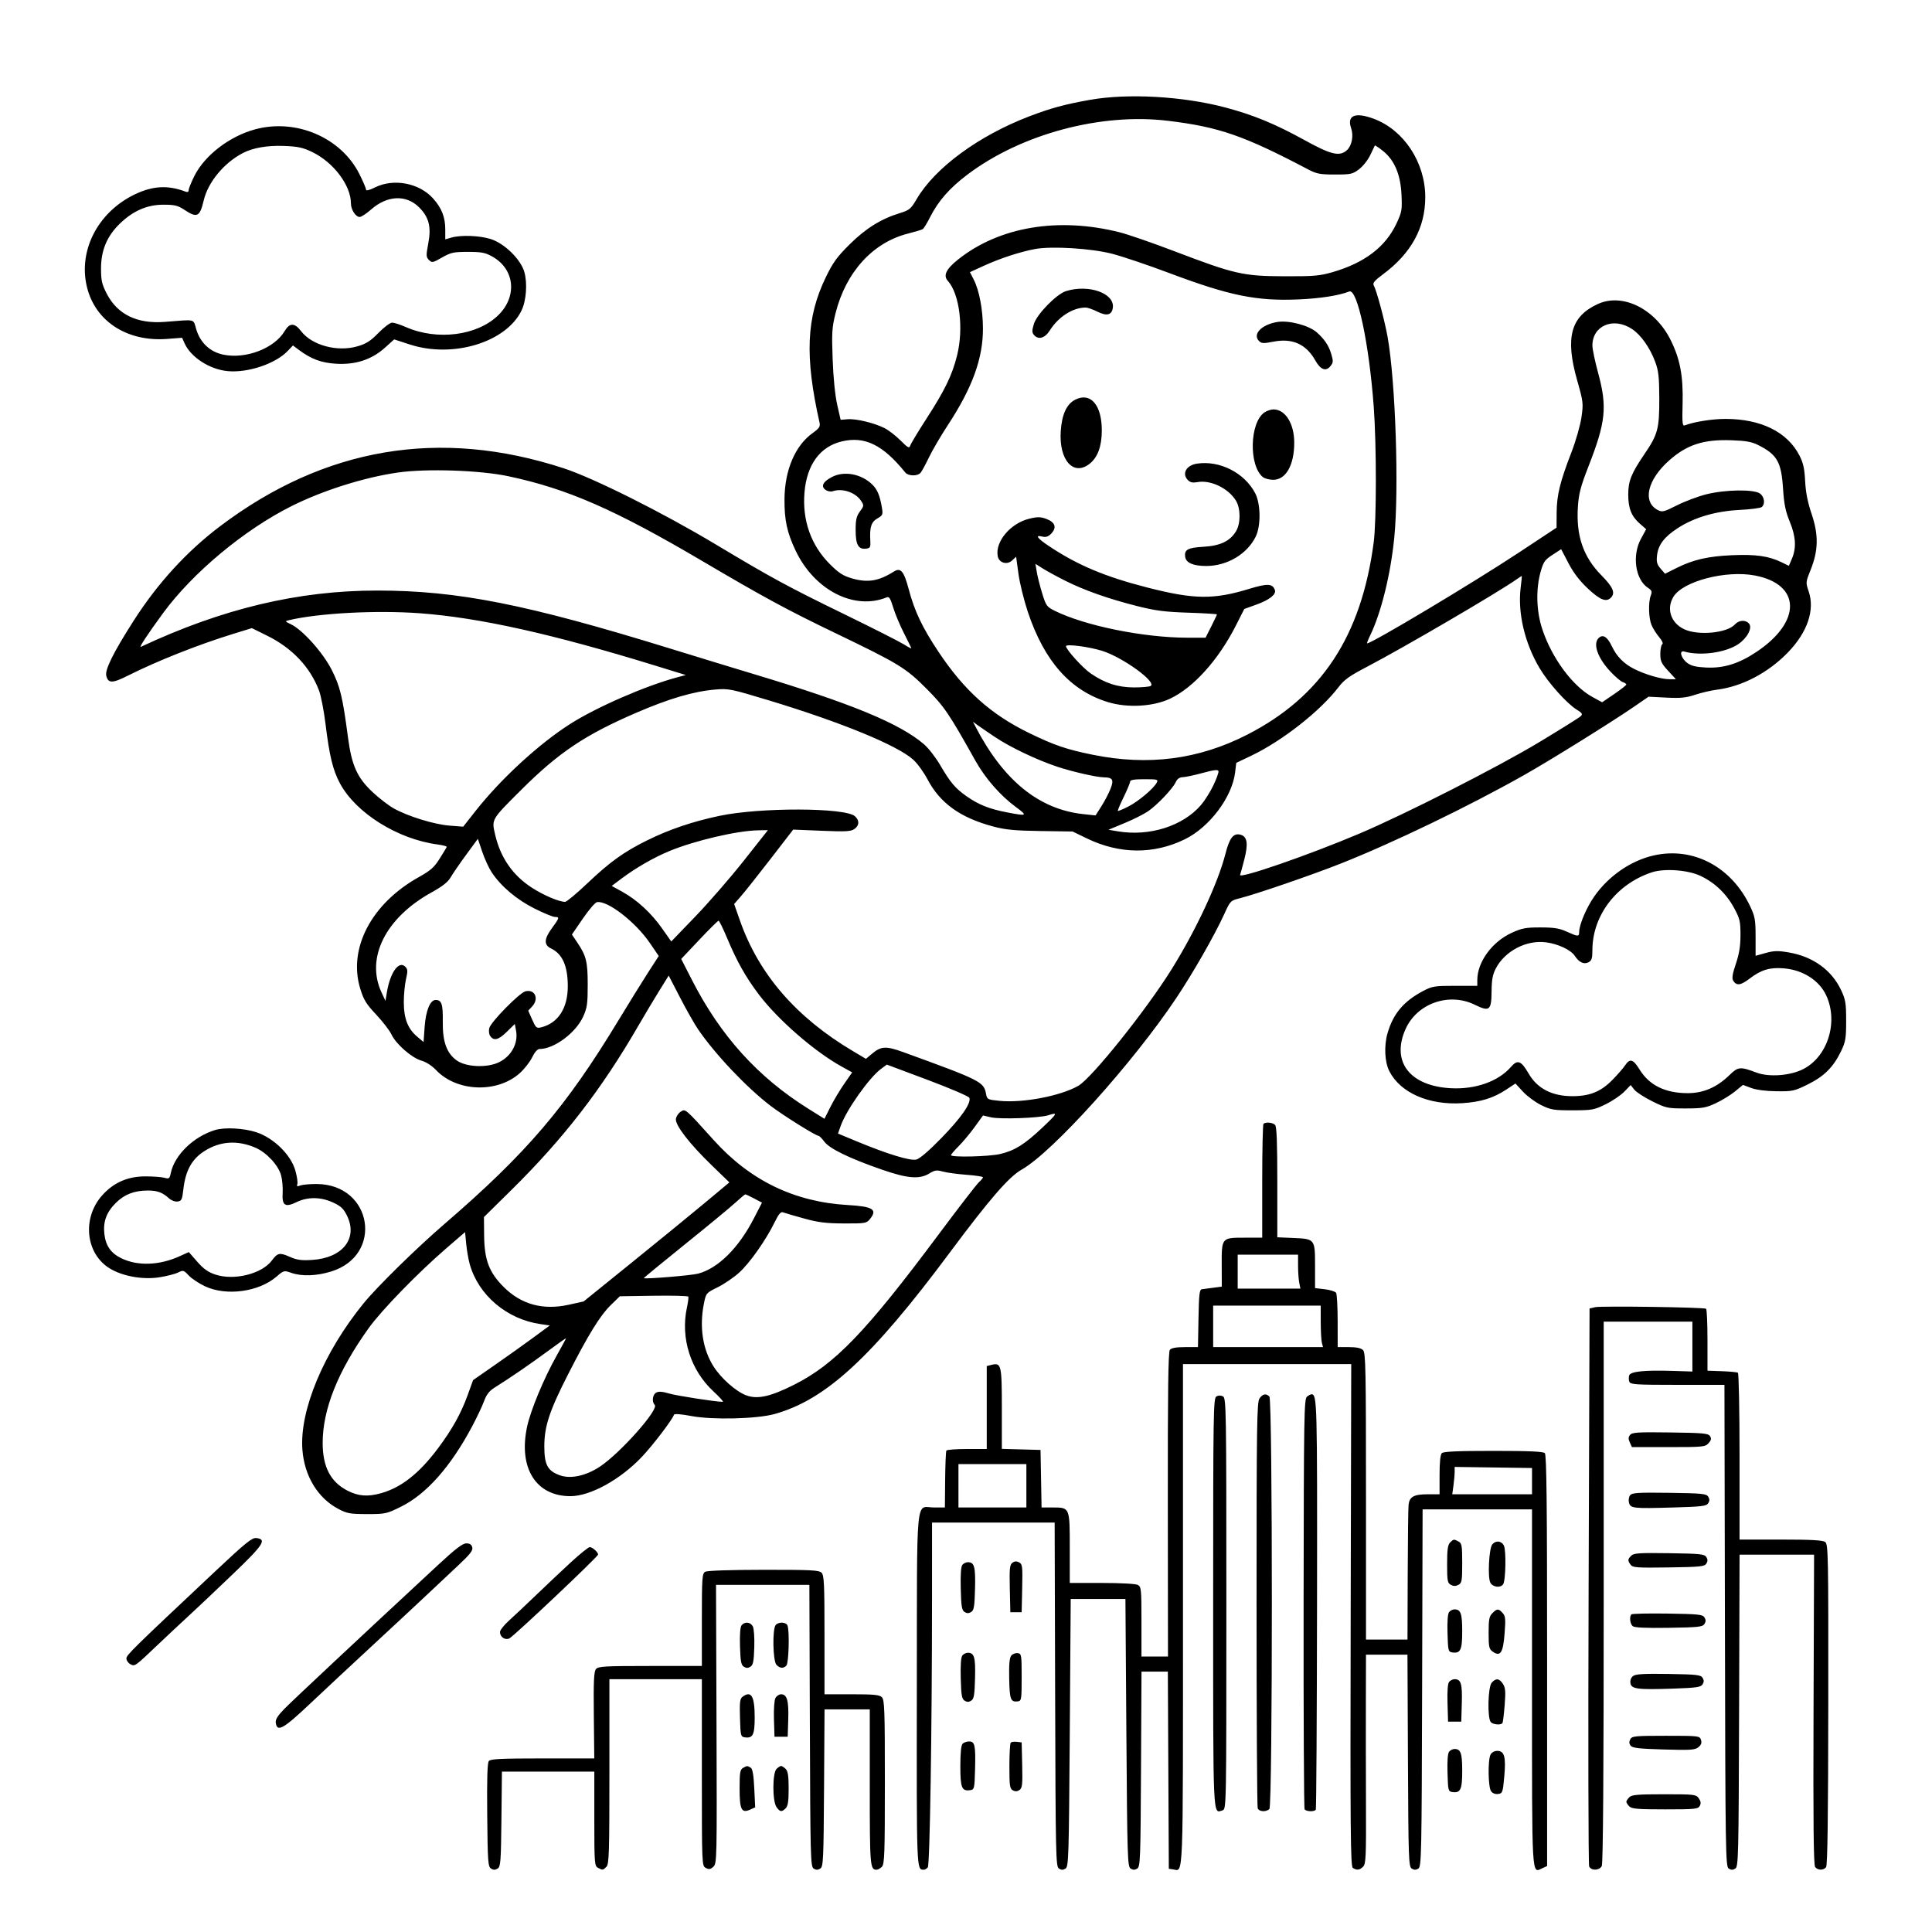 <svg version="1.1" width="1024" height="1024" xmlns="http://www.w3.org/2000/svg"><path d="M577.500 52.957 C 564.268 55.330,556.998 57.305,545.794 61.570 C 518.853 71.826,495.624 88.855,485.861 105.504 C 482.789 110.744,482.025 111.383,476.972 112.941 C 466.943 116.034,458.895 121.035,450.385 129.463 C 443.644 136.139,441.492 139.108,437.671 147.000 C 427.354 168.307,426.474 188.871,434.376 224.000 C 434.844 226.084,434.236 227.004,430.719 229.528 C 421.412 236.207,415.894 249.188,415.798 264.627 C 415.729 275.697,417.133 282.205,421.650 291.757 C 431.609 312.817,452.802 323.685,470.052 316.578 C 471.259 316.080,472.002 317.270,473.402 321.942 C 474.391 325.245,476.955 331.378,479.100 335.572 C 481.245 339.767,483.000 343.384,483.000 343.612 C 483.000 343.839,481.151 342.858,478.891 341.431 C 476.631 340.005,462.558 332.881,447.617 325.602 C 417.550 310.952,408.795 306.201,379.500 288.635 C 351.209 271.672,314.693 253.388,298.669 248.163 C 233.085 226.777,172.102 237.065,116.730 278.856 C 98.971 292.259,83.524 309.151,70.750 329.138 C 60.065 345.856,55.530 354.993,56.332 358.188 C 57.358 362.276,59.543 362.252,67.870 358.065 C 83.359 350.278,105.022 341.688,123.586 335.973 L 133.500 332.921 141.690 336.979 C 154.882 343.516,164.357 353.539,169.070 365.943 C 170.116 368.696,171.675 376.697,172.535 383.724 C 174.611 400.701,176.409 408.110,180.155 415.139 C 188.528 430.849,210.729 444.773,231.876 447.578 C 234.737 447.957,236.947 448.557,236.789 448.910 C 236.630 449.263,234.936 452.051,233.024 455.105 C 230.146 459.703,228.232 461.394,221.894 464.935 C 196.907 478.892,184.436 502.615,190.899 523.894 C 192.732 529.928,194.048 532.078,199.389 537.767 C 202.865 541.470,206.504 546.195,207.476 548.267 C 209.878 553.384,218.251 560.711,223.345 562.152 C 225.847 562.860,228.947 564.855,231.138 567.168 C 242.039 578.674,263.307 579.524,275.337 568.935 C 277.809 566.758,280.810 562.958,282.005 560.489 C 283.339 557.734,284.848 556.000,285.911 556.000 C 293.677 556.000,305.195 547.451,309.114 538.779 C 311.184 534.199,311.500 531.978,311.500 522.000 C 311.500 509.684,310.735 506.608,305.883 499.412 L 303.126 495.323 308.886 486.912 C 312.054 482.285,315.430 478.349,316.387 478.164 C 321.885 477.105,336.780 488.598,344.442 499.812 L 349.148 506.700 343.458 515.521 C 340.329 520.372,333.248 531.802,327.723 540.921 C 299.820 586.974,279.045 611.274,235.476 648.820 C 220.633 661.611,199.806 682.056,192.641 690.869 C 171.515 716.855,158.683 747.605,160.280 768.417 C 161.352 782.385,168.456 794.048,179.392 799.795 C 183.944 802.186,185.594 802.480,194.546 802.489 C 204.213 802.500,204.890 802.353,212.472 798.609 C 225.986 791.934,238.832 777.444,250.245 756.000 C 252.734 751.325,255.574 745.319,256.557 742.654 C 257.905 739.000,259.349 737.184,262.423 735.276 C 269.897 730.637,281.400 722.742,290.750 715.836 C 295.837 712.079,300.000 709.156,300.000 709.342 C 300.000 709.528,297.748 713.689,294.996 718.590 C 288.185 730.718,281.204 747.532,279.350 756.271 C 274.718 778.111,284.037 793.000,302.337 793.000 C 312.881 793.000,328.871 784.181,340.306 772.058 C 346.187 765.825,356.333 752.500,357.216 749.853 C 357.428 749.216,360.819 749.468,366.525 750.543 C 377.630 752.637,401.151 752.069,410.464 749.482 C 437.650 741.931,461.995 719.519,503.320 664.000 C 524.547 635.482,534.730 623.734,541.567 619.875 C 557.870 610.675,600.491 563.369,623.444 529.000 C 632.467 515.490,643.743 495.751,648.910 484.421 C 652.101 477.423,652.197 477.328,657.319 476.040 C 665.798 473.909,695.478 463.705,710.500 457.757 C 738.484 446.676,778.548 427.337,807.975 410.704 C 821.829 402.874,854.254 382.703,866.136 374.523 L 873.772 369.267 883.136 369.743 C 890.719 370.129,893.641 369.841,898.500 368.230 C 901.800 367.135,906.962 365.932,909.971 365.556 C 923.369 363.882,937.341 356.521,947.805 345.624 C 958.055 334.950,961.982 323.266,958.629 313.424 C 957.035 308.747,957.056 308.519,959.651 302.075 C 963.787 291.809,963.944 283.521,960.210 272.462 C 958.098 266.207,957.057 260.933,956.763 255.000 C 956.435 248.386,955.766 245.377,953.748 241.437 C 947.357 228.956,933.349 222.030,914.500 222.030 C 907.554 222.030,897.837 223.574,893.000 225.446 C 891.707 225.946,891.543 224.345,891.812 213.839 C 892.185 199.241,890.468 190.202,885.396 180.065 C 877.190 163.662,860.035 155.180,847.000 161.081 C 832.544 167.625,829.470 178.821,835.904 201.500 C 839.179 213.045,839.266 213.792,838.200 221.192 C 837.591 225.423,835.208 233.748,832.906 239.692 C 826.880 255.253,825.123 262.392,825.058 271.587 L 825.000 279.675 805.250 292.727 C 780.886 308.829,727.134 341.000,724.596 341.000 C 724.368 341.000,725.106 339.087,726.237 336.750 C 732.055 324.720,737.065 304.389,738.991 285.000 C 741.547 259.262,739.668 202.369,735.481 178.738 C 733.916 169.907,729.627 153.942,728.073 151.165 C 727.444 150.042,728.646 148.621,732.867 145.497 C 747.948 134.336,755.417 120.757,755.419 104.500 C 755.420 86.150,744.163 68.972,728.212 62.985 C 718.323 59.272,713.758 61.139,716.124 67.926 C 717.526 71.949,716.522 77.218,713.901 79.590 C 710.013 83.108,705.529 82.047,691.478 74.286 C 675.941 65.705,664.299 60.904,649.500 56.978 C 626.924 50.987,597.611 49.350,577.500 52.957 M619.026 64.024 C 646.154 67.304,659.207 71.834,693.498 89.871 C 697.830 92.150,699.706 92.500,707.576 92.500 C 716.015 92.500,716.919 92.299,720.388 89.653 C 722.440 88.088,725.096 84.713,726.290 82.153 C 727.484 79.594,728.561 77.333,728.684 77.129 C 728.807 76.926,730.705 78.182,732.901 79.922 C 739.049 84.791,742.308 92.412,742.820 103.115 C 743.210 111.277,743.024 112.351,740.161 118.469 C 734.354 130.878,723.253 139.327,706.299 144.239 C 699.431 146.229,696.351 146.490,680.500 146.429 C 658.834 146.345,654.310 145.309,622.302 133.097 C 610.861 128.732,597.900 124.250,593.500 123.137 C 560.912 114.895,529.593 120.170,507.748 137.580 C 501.473 142.582,499.815 146.033,502.343 148.827 C 508.619 155.762,510.877 174.139,507.227 188.574 C 504.588 199.008,500.807 206.797,491.056 221.880 C 486.654 228.690,482.784 235.106,482.456 236.139 C 481.937 237.774,481.270 237.428,477.310 233.468 C 474.808 230.966,471.014 228.027,468.879 226.938 C 463.490 224.189,453.810 221.846,449.313 222.202 L 445.550 222.500 443.732 214.500 C 442.620 209.609,441.684 200.279,441.324 190.493 C 440.800 176.257,440.970 173.547,442.865 165.993 C 448.322 144.240,462.587 128.544,481.195 123.819 C 484.979 122.857,488.519 121.797,489.060 121.463 C 489.602 121.128,491.338 118.300,492.918 115.177 C 497.318 106.482,503.309 99.654,512.829 92.484 C 541.340 71.010,583.452 59.724,619.026 64.024 M135.275 68.539 C 121.665 72.205,108.500 82.309,103.004 93.308 C 101.352 96.614,100.000 99.971,100.000 100.767 C 100.000 101.693,99.414 101.989,98.371 101.589 C 89.118 98.038,81.016 98.458,71.541 102.981 C 51.222 112.678,40.704 134.169,46.584 153.972 C 51.666 171.082,68.181 181.192,88.511 179.638 L 96.523 179.025 97.779 181.864 C 101.095 189.354,111.143 195.840,120.786 196.714 C 131.448 197.681,145.992 192.793,152.421 186.083 L 155.273 183.106 158.386 185.439 C 164.891 190.312,170.282 192.318,178.130 192.787 C 188.432 193.403,196.992 190.611,203.932 184.371 L 208.919 179.887 217.210 182.587 C 240.095 190.039,268.357 181.411,276.458 164.500 C 278.933 159.333,279.596 150.211,277.933 144.222 C 276.075 137.533,267.443 129.040,260.135 126.710 C 254.265 124.839,244.341 124.468,239.243 125.930 L 236.000 126.860 236.000 121.552 C 236.000 115.066,234.061 110.180,229.469 105.097 C 222.150 96.996,208.658 94.440,198.847 99.296 C 195.701 100.853,194.000 101.269,194.000 100.481 C 194.000 99.814,192.428 96.126,190.506 92.286 C 180.822 72.928,157.002 62.687,135.275 68.539 M165.502 80.594 C 176.803 86.056,186.000 98.269,186.000 107.815 C 186.000 111.108,188.520 115.000,190.653 115.000 C 191.500 115.000,194.240 113.199,196.741 110.997 C 205.241 103.515,215.302 103.067,222.103 109.868 C 227.376 115.140,228.662 120.190,226.991 129.050 C 225.788 135.424,225.822 136.251,227.356 137.784 C 228.947 139.376,229.364 139.298,234.275 136.489 C 238.950 133.815,240.395 133.500,248.000 133.500 C 255.210 133.500,257.177 133.879,260.961 136.000 C 272.872 142.675,274.300 157.167,264.028 167.131 C 252.896 177.929,231.704 180.627,215.126 173.357 C 212.170 172.061,208.887 171.000,207.832 171.000 C 206.776 171.000,203.529 173.442,200.615 176.426 C 196.396 180.748,194.131 182.197,189.484 183.548 C 178.751 186.668,165.324 183.047,159.549 175.475 C 156.162 171.035,153.512 171.019,150.914 175.421 C 145.489 184.616,130.336 190.457,118.359 187.971 C 111.300 186.505,106.149 181.673,103.998 174.498 C 102.305 168.848,104.175 169.288,87.409 170.601 C 72.642 171.757,62.211 166.675,56.524 155.553 C 53.961 150.543,53.530 148.591,53.549 142.096 C 53.576 132.621,56.738 125.124,63.464 118.587 C 70.497 111.752,77.947 108.500,86.573 108.500 C 92.616 108.500,94.252 108.901,97.802 111.250 C 104.470 115.663,105.930 114.946,107.969 106.251 C 110.236 96.576,118.679 86.345,128.697 81.130 C 134.049 78.344,141.725 77.014,150.502 77.350 C 157.947 77.636,160.541 78.197,165.502 80.594 M589.494 134.515 C 594.990 135.942,608.438 140.477,619.377 144.593 C 651.751 156.773,666.007 159.679,688.500 158.685 C 699.829 158.184,709.551 156.657,715.152 154.498 C 719.419 152.853,725.655 182.223,728.104 215.500 C 729.618 236.081,729.606 275.916,728.082 287.500 C 721.549 337.147,700.414 369.258,661.000 389.418 C 635.288 402.569,608.535 406.025,579.028 400.007 C 565.174 397.182,558.689 394.964,545.500 388.542 C 525.194 378.654,511.122 366.050,497.422 345.478 C 488.785 332.510,484.751 324.020,481.619 312.224 C 479.088 302.690,477.364 300.655,473.753 302.941 C 465.709 308.034,459.875 308.978,451.494 306.541 C 446.840 305.188,444.536 303.696,439.819 298.979 C 429.841 289.001,425.173 275.810,426.394 261.037 C 427.610 246.316,434.590 236.737,446.114 233.973 C 458.324 231.044,467.929 235.731,479.789 250.405 C 481.401 252.398,486.353 252.484,487.962 250.546 C 488.625 249.746,490.638 246.034,492.434 242.296 C 494.229 238.558,498.677 230.961,502.317 225.413 C 515.374 205.515,521.015 190.003,520.983 174.090 C 520.963 164.183,519.038 153.955,516.115 148.226 L 514.082 144.241 521.791 140.721 C 530.155 136.903,540.995 133.375,548.660 131.977 C 557.569 130.353,578.461 131.651,589.494 134.515 M565.000 154.298 C 559.948 155.876,549.505 166.582,547.948 171.779 C 546.947 175.120,546.952 176.237,547.974 177.468 C 550.287 180.256,553.775 179.317,556.369 175.208 C 560.981 167.902,568.582 163.026,575.390 163.006 C 576.430 163.003,579.270 163.993,581.700 165.207 C 586.597 167.653,589.246 166.997,589.813 163.199 C 590.963 155.488,577.104 150.516,565.000 154.298 M677.000 170.663 C 668.649 172.039,663.722 177.151,667.300 180.729 C 668.644 182.073,669.693 182.124,674.904 181.099 C 684.989 179.115,692.272 182.374,697.151 191.056 C 699.914 195.972,702.736 197.045,705.129 194.089 C 706.711 192.136,706.747 191.478,705.503 187.343 C 704.240 183.148,701.930 179.724,698.000 176.220 C 693.785 172.463,683.155 169.650,677.000 170.663 M865.001 174.382 C 869.730 177.512,874.515 184.294,877.312 191.832 C 879.055 196.529,879.423 199.813,879.458 211.000 C 879.509 227.232,878.713 230.232,871.581 240.704 C 864.588 250.974,863.000 254.943,863.000 262.154 C 863.000 269.421,864.670 273.625,869.104 277.518 L 872.505 280.505 869.776 285.502 C 864.920 294.394,866.722 307.151,873.458 311.564 C 875.506 312.906,875.741 313.551,874.945 315.644 C 873.573 319.253,873.787 327.556,875.348 331.282 C 876.090 333.052,877.902 335.929,879.374 337.675 C 880.977 339.575,881.640 341.105,881.026 341.484 C 880.462 341.833,880.000 344.127,880.000 346.581 C 880.000 350.422,880.576 351.670,884.127 355.522 L 888.255 360.000 884.809 360.000 C 880.475 360.000,871.868 357.475,866.000 354.482 C 860.618 351.737,856.853 347.894,854.347 342.590 C 852.031 337.688,849.761 336.124,847.584 337.930 C 844.039 340.872,846.553 348.470,853.545 355.945 C 856.111 358.688,859.063 361.203,860.105 361.533 C 861.147 361.864,861.989 362.442,861.976 362.817 C 861.963 363.193,859.075 365.461,855.558 367.857 L 849.164 372.214 844.083 369.449 C 833.560 363.721,822.593 348.935,817.472 333.567 C 814.294 324.032,813.945 312.392,816.557 303.081 C 818.043 297.787,818.783 296.727,822.845 294.085 L 827.449 291.090 831.334 298.533 C 833.999 303.639,837.237 307.863,841.646 311.988 C 848.067 317.995,851.318 319.282,853.800 316.800 C 856.276 314.324,854.987 311.222,848.934 305.094 C 839.094 295.131,835.262 283.932,836.336 268.273 C 836.793 261.605,837.845 257.628,841.892 247.273 C 851.140 223.615,851.950 215.722,847.000 197.500 C 845.356 191.450,844.009 185.015,844.006 183.200 C 843.987 172.549,855.148 167.861,865.001 174.382 M569.862 211.855 C 565.323 214.170,562.780 219.743,562.210 228.624 C 561.232 243.872,568.942 252.553,577.491 245.829 C 581.796 242.442,583.953 236.586,583.978 228.218 C 584.019 214.650,578.019 207.694,569.862 211.855 M670.114 218.633 C 662.356 224.067,661.827 246.654,669.312 252.848 C 670.208 253.590,672.586 254.243,674.596 254.300 C 681.467 254.495,686.005 246.596,685.972 234.500 C 685.945 224.506,681.239 217.000,675.000 217.000 C 673.595 217.000,671.396 217.735,670.114 218.633 M932.000 235.950 C 941.935 240.975,944.138 244.866,945.051 259.000 C 945.582 267.218,946.356 271.022,948.609 276.500 C 951.852 284.381,952.194 290.419,949.727 296.195 L 948.148 299.890 944.122 297.945 C 937.430 294.712,930.473 293.730,918.089 294.272 C 905.206 294.836,897.446 296.626,888.500 301.100 L 882.500 304.101 880.141 301.367 C 878.229 299.152,877.871 297.833,878.257 294.408 C 878.896 288.742,882.093 284.543,889.327 279.867 C 898.066 274.219,909.278 270.928,922.000 270.277 C 927.775 269.982,933.063 269.294,933.750 268.748 C 935.734 267.172,935.204 263.256,932.777 261.557 C 929.492 259.256,914.388 259.482,904.410 261.982 C 900.059 263.072,893.062 265.698,888.861 267.818 C 881.865 271.347,881.004 271.558,878.636 270.317 C 870.375 265.989,873.140 254.218,884.841 243.902 C 894.173 235.675,902.893 232.855,917.500 233.341 C 925.469 233.606,928.414 234.136,932.000 235.950 M634.500 245.723 C 628.718 246.579,626.231 251.088,629.654 254.511 C 630.846 255.703,632.239 255.990,634.639 255.540 C 641.606 254.233,651.065 258.780,655.081 265.366 C 657.617 269.524,657.626 277.462,655.099 281.605 C 651.906 286.841,646.765 289.286,637.867 289.802 C 629.512 290.285,627.623 291.331,628.173 295.170 C 628.622 298.305,632.435 299.968,639.212 299.985 C 650.327 300.014,660.923 293.764,665.538 284.457 C 668.366 278.753,668.223 266.996,665.256 261.366 C 659.579 250.592,646.511 243.946,634.500 245.723 M269.500 252.423 C 300.790 259.078,325.900 270.064,372.303 297.401 C 404.941 316.628,417.217 323.275,442.858 335.607 C 476.243 351.664,480.123 354.029,491.000 364.956 C 500.524 374.524,502.792 377.864,517.057 403.322 C 522.230 412.555,530.217 421.689,538.360 427.685 C 544.819 432.441,544.511 432.639,533.838 430.594 C 524.383 428.783,518.733 426.543,512.380 422.089 C 506.281 417.813,503.781 414.858,498.203 405.331 C 495.895 401.388,492.093 396.513,489.753 394.497 C 476.880 383.406,450.947 372.728,399.000 357.128 C 389.925 354.402,370.063 348.334,354.862 343.642 C 278.967 320.217,242.550 313.013,199.994 313.003 C 158.108 312.994,117.955 322.551,74.661 342.833 C 73.471 343.390,78.289 336.072,86.369 325.046 C 102.098 303.586,129.412 280.819,154.500 268.257 C 171.140 259.925,193.024 253.012,210.861 250.454 C 226.139 248.263,254.404 249.212,269.500 252.423 M441.075 252.752 C 436.269 255.205,434.940 257.701,437.448 259.563 C 438.599 260.418,440.234 260.733,441.448 260.333 C 446.566 258.648,453.470 261.015,456.378 265.454 C 457.976 267.894,457.949 268.150,455.776 271.092 C 453.935 273.585,453.501 275.468,453.503 280.937 C 453.506 288.669,454.930 291.264,458.914 290.801 C 461.259 290.528,461.479 290.127,461.276 286.500 C 460.879 279.425,461.779 276.632,465.054 274.769 C 467.835 273.187,468.043 272.712,467.465 269.269 C 466.339 262.570,465.010 259.383,462.227 256.718 C 456.426 251.161,447.477 249.483,441.075 252.752 M545.500 274.935 C 535.540 277.360,527.346 287.129,528.817 294.824 C 529.489 298.339,533.744 299.589,536.434 297.062 L 538.566 295.059 539.795 304.084 C 540.471 309.047,542.716 318.168,544.784 324.353 C 553.542 350.545,567.364 366.084,587.305 372.156 C 597.611 375.294,611.137 374.546,620.102 370.340 C 632.486 364.531,645.746 349.838,654.943 331.735 L 659.500 322.763 665.901 320.453 C 672.930 317.916,676.596 314.995,675.695 312.649 C 674.395 309.261,671.738 309.161,662.000 312.134 C 643.243 317.860,632.924 317.731,608.357 311.465 C 585.894 305.736,571.347 299.640,556.263 289.636 C 549.710 285.291,548.316 283.360,552.485 284.407 C 554.240 284.847,555.561 284.439,556.985 283.015 C 560.247 279.753,559.404 276.864,554.665 275.063 C 551.561 273.883,549.917 273.860,545.500 274.935 M564.565 307.781 C 574.686 312.868,587.314 317.328,602.500 321.180 C 612.385 323.687,617.187 324.314,629.750 324.734 C 638.138 325.014,645.000 325.426,645.000 325.650 C 645.000 325.874,643.644 328.744,641.986 332.029 L 638.971 338.000 629.236 337.992 C 606.103 337.972,574.994 331.651,559.018 323.724 C 554.824 321.643,554.398 321.050,552.384 314.500 C 551.200 310.650,549.909 305.553,549.515 303.174 L 548.798 298.848 552.715 301.320 C 554.869 302.680,560.202 305.587,564.565 307.781 M930.079 305.015 C 954.632 309.671,955.030 329.525,930.892 345.572 C 921.529 351.796,913.610 354.249,904.301 353.808 C 898.948 353.554,896.383 352.932,894.301 351.383 C 890.959 348.897,889.775 344.512,892.668 345.334 C 901.224 347.764,914.402 345.985,921.208 341.481 C 926.019 338.297,928.935 332.831,927.040 330.548 C 925.266 328.411,921.663 328.610,919.534 330.962 C 915.366 335.568,900.037 337.010,892.627 333.493 C 885.547 330.134,883.086 322.651,886.968 316.285 C 891.983 308.060,914.751 302.108,930.079 305.015 M805.980 311.500 C 804.346 324.786,808.118 340.850,815.982 354.086 C 820.643 361.932,830.410 372.854,835.673 376.107 C 838.578 377.902,838.940 378.487,837.832 379.591 C 837.099 380.320,827.050 386.602,815.500 393.551 C 793.604 406.724,744.650 431.603,720.500 441.832 C 693.465 453.283,656.373 466.103,657.282 463.682 C 657.526 463.032,658.536 459.338,659.527 455.472 C 661.684 447.056,661.073 443.307,657.394 442.384 C 653.726 441.463,651.649 444.132,649.520 452.500 C 645.582 467.979,633.936 492.947,620.906 513.846 C 607.368 535.559,578.694 571.365,571.536 575.495 C 562.222 580.870,542.207 584.701,529.844 583.476 C 523.306 582.828,523.177 582.758,522.579 579.568 C 521.423 573.405,519.498 572.441,479.000 557.739 C 469.512 554.294,467.030 554.421,462.060 558.603 L 458.965 561.207 452.115 557.138 C 421.925 539.202,402.171 516.367,392.155 487.828 L 389.111 479.155 392.877 474.828 C 394.948 472.447,401.990 463.571,408.526 455.102 L 420.409 439.704 435.517 440.327 C 448.181 440.850,450.979 440.703,452.813 439.419 C 455.493 437.541,455.618 434.870,453.132 432.619 C 448.027 428.000,402.947 427.867,381.388 432.408 C 367.059 435.426,354.718 439.610,342.916 445.452 C 330.638 451.528,323.263 456.827,311.398 468.097 C 305.663 473.544,300.319 478.000,299.521 478.000 C 296.290 478.000,288.120 474.516,281.843 470.461 C 271.765 463.951,265.258 454.547,262.449 442.435 C 260.522 434.127,260.259 434.577,276.426 418.476 C 296.157 398.827,310.104 389.487,337.139 377.818 C 354.702 370.237,367.539 366.467,379.194 365.466 C 386.171 364.867,387.469 365.132,408.000 371.359 C 446.089 382.912,475.651 395.077,484.028 402.644 C 486.227 404.630,489.637 409.323,491.607 413.072 C 498.250 425.714,509.008 433.426,526.500 438.085 C 532.902 439.791,537.895 440.266,551.500 440.465 L 568.500 440.714 576.029 444.363 C 593.362 452.764,611.459 452.927,628.000 444.832 C 641.094 438.423,653.094 422.443,654.645 409.351 L 655.238 404.344 663.369 400.453 C 679.697 392.640,699.842 376.793,709.432 364.217 C 712.438 360.276,715.239 358.264,724.317 353.528 C 743.697 343.417,794.482 313.726,803.998 306.944 C 805.372 305.964,806.546 305.239,806.607 305.332 C 806.669 305.424,806.386 308.200,805.980 311.500 M222.500 325.039 C 254.039 327.361,292.595 335.941,347.595 352.879 L 363.500 357.777 359.000 358.979 C 342.256 363.449,316.297 374.748,302.259 383.676 C 285.649 394.240,265.406 412.857,252.000 429.898 L 245.500 438.161 238.164 437.586 C 230.006 436.947,216.092 432.633,208.614 428.426 C 205.926 426.914,200.930 423.060,197.511 419.861 C 189.302 412.183,186.409 405.751,184.431 390.789 C 181.592 369.316,180.284 363.889,175.819 355.055 C 171.190 345.897,160.392 333.830,154.164 330.854 C 150.971 329.329,150.928 329.236,153.164 328.706 C 168.926 324.965,199.520 323.347,222.500 325.039 M584.123 344.948 C 594.956 348.308,613.222 361.509,609.889 363.569 C 609.187 364.002,605.213 364.354,601.057 364.350 C 592.532 364.342,585.578 362.092,578.050 356.905 C 573.811 353.985,565.000 344.254,565.000 342.493 C 565.000 341.203,577.028 342.747,584.123 344.948 M527.360 390.648 C 535.438 396.055,549.386 402.708,560.233 406.330 C 568.344 409.038,581.307 411.989,585.208 412.015 C 589.766 412.046,590.478 413.344,588.573 418.151 C 587.624 420.543,585.457 424.682,583.757 427.349 L 580.665 432.197 574.197 431.504 C 550.668 428.985,531.833 413.686,516.972 385.025 L 515.688 382.549 518.094 384.303 C 519.417 385.267,523.587 388.123,527.360 390.648 M643.132 416.217 C 641.481 419.673,638.537 424.358,636.590 426.630 C 626.989 437.830,609.314 443.443,592.500 440.629 L 587.500 439.793 596.000 436.271 C 600.675 434.334,606.300 431.511,608.500 429.997 C 613.395 426.630,621.593 417.988,623.164 414.539 C 623.949 412.817,625.154 411.974,626.911 411.918 C 628.335 411.873,633.100 410.857,637.500 409.661 C 643.449 408.044,645.581 407.800,645.817 408.710 C 645.991 409.383,644.783 412.761,643.132 416.217 M613.100 414.813 C 611.374 418.038,603.317 424.806,597.991 427.505 C 595.136 428.951,592.654 429.987,592.474 429.807 C 592.293 429.627,593.682 426.334,595.558 422.490 C 597.435 418.645,598.977 414.938,598.985 414.250 C 598.996 413.362,601.181 413.000,606.535 413.000 C 613.501 413.000,613.997 413.137,613.100 414.813 M394.254 456.154 C 387.239 465.038,375.713 478.313,368.640 485.654 L 355.780 499.001 350.996 492.188 C 345.245 483.999,337.694 477.017,329.947 472.725 L 324.230 469.559 329.365 465.700 C 337.010 459.954,346.580 454.461,354.931 451.023 C 368.336 445.505,390.721 440.278,401.754 440.090 L 407.008 440.000 394.254 456.154 M260.605 462.343 C 265.505 469.758,273.819 476.797,283.260 481.523 C 288.179 483.985,293.058 486.000,294.102 486.000 C 296.679 486.000,296.545 486.490,292.428 492.098 C 288.338 497.670,288.228 500.873,292.063 502.706 C 298.063 505.572,300.895 511.882,300.946 522.500 C 301.004 534.269,295.886 542.251,286.835 544.509 C 284.401 545.117,283.989 544.763,282.068 540.420 L 279.965 535.666 281.982 533.519 C 285.847 529.405,283.569 524.138,278.479 525.416 C 275.320 526.209,260.173 541.622,259.326 544.905 C 258.985 546.227,259.157 548.027,259.710 548.905 C 261.569 551.858,264.125 551.294,268.544 546.957 L 272.857 542.723 273.524 546.275 C 274.776 552.948,271.036 559.836,264.425 563.036 C 258.160 566.069,247.049 565.595,242.120 562.085 C 236.745 558.258,234.544 552.162,234.687 541.500 C 234.812 532.212,234.084 530.000,230.903 530.000 C 227.972 530.000,225.667 535.676,225.054 544.402 L 224.500 552.305 221.108 549.444 C 216.169 545.279,214.048 539.855,214.022 531.326 C 214.010 527.381,214.531 521.853,215.180 519.042 C 216.188 514.673,216.133 513.704,214.796 512.368 C 211.395 508.967,206.791 515.405,205.047 526.000 L 204.306 530.500 202.182 525.921 C 193.729 507.701,204.389 486.441,228.716 473.000 C 234.520 469.794,237.437 467.494,238.865 465.000 C 239.967 463.075,243.661 457.696,247.074 453.046 L 253.279 444.591 255.568 451.389 C 256.827 455.127,259.094 460.057,260.605 462.343 M876.402 453.425 C 864.382 456.160,852.596 464.287,845.052 475.041 C 840.856 481.023,837.000 490.090,837.000 493.975 C 837.000 496.527,836.370 496.508,830.377 493.780 C 826.498 492.014,823.659 491.559,816.500 491.555 C 808.697 491.550,806.662 491.933,801.200 494.434 C 790.791 499.199,783.000 509.900,783.000 519.430 L 783.000 522.504 771.250 522.502 C 760.363 522.500,759.117 522.702,754.287 525.248 C 743.991 530.676,738.436 537.251,735.440 547.559 C 733.485 554.284,733.900 562.972,736.408 567.822 C 742.324 579.263,757.328 585.828,775.000 584.709 C 784.832 584.086,791.512 582.023,798.359 577.495 L 803.218 574.281 807.217 578.620 C 809.417 581.007,813.756 584.206,816.858 585.730 C 821.992 588.250,823.491 588.499,833.500 588.488 C 843.812 588.477,844.906 588.277,851.000 585.301 C 854.575 583.555,859.028 580.547,860.896 578.615 L 864.293 575.103 866.195 577.521 C 867.241 578.851,871.539 581.640,875.747 583.719 C 883.067 587.337,883.829 587.500,893.448 587.495 C 902.334 587.490,904.188 587.168,909.430 584.717 C 912.692 583.193,917.261 580.388,919.585 578.484 L 923.810 575.022 928.155 576.647 C 930.864 577.660,935.907 578.315,941.551 578.386 C 950.115 578.494,951.013 578.297,958.247 574.722 C 966.887 570.452,971.821 565.492,975.875 557.000 C 978.193 552.144,978.500 550.270,978.500 541.000 C 978.500 531.729,978.190 529.838,975.849 524.845 C 970.843 514.168,960.939 507.012,948.127 504.815 C 942.350 503.824,940.270 503.874,935.837 505.108 L 930.500 506.593 930.500 496.547 C 930.500 487.682,930.177 485.811,927.756 480.642 C 917.814 459.420,897.462 448.633,876.402 453.425 M901.175 464.181 C 908.748 467.704,914.987 473.643,919.102 481.248 C 922.141 486.863,922.486 488.316,922.493 495.500 C 922.498 501.354,921.842 505.462,920.046 510.815 C 918.204 516.308,917.857 518.550,918.653 519.815 C 920.402 522.592,922.590 522.300,927.372 518.649 C 933.452 514.008,938.001 512.646,945.424 513.242 C 955.466 514.048,964.158 519.551,967.874 527.454 C 974.496 541.542,968.791 559.988,955.754 566.645 C 948.872 570.159,937.639 571.002,931.000 568.504 C 922.333 565.242,921.251 565.340,916.666 569.808 C 909.995 576.309,902.832 579.407,894.500 579.395 C 882.600 579.379,874.159 575.230,869.016 566.872 C 865.606 561.329,863.863 560.840,861.297 564.707 C 860.309 566.196,857.220 569.726,854.432 572.551 C 848.456 578.609,842.518 581.000,833.448 581.000 C 822.620 581.000,814.813 576.970,810.200 569.000 C 806.215 562.113,804.355 561.427,800.790 565.526 C 794.148 573.165,782.075 577.455,769.098 576.788 C 747.243 575.663,737.262 562.736,744.940 545.500 C 751.035 531.818,767.962 525.833,781.637 532.523 C 789.490 536.366,790.481 535.575,790.567 525.391 C 790.618 519.364,791.141 516.521,792.782 513.357 C 797.600 504.070,809.016 498.098,819.387 499.441 C 825.797 500.271,832.616 503.485,834.693 506.655 C 836.958 510.112,839.563 511.304,842.000 510.000 C 843.610 509.138,844.000 507.906,844.000 503.675 C 844.000 485.241,856.741 468.528,875.500 462.354 C 882.099 460.183,894.472 461.063,901.175 464.181 M385.401 497.250 C 390.530 509.510,395.187 517.798,402.110 526.985 C 412.172 540.338,431.565 557.249,445.966 565.226 L 451.665 568.384 447.453 574.442 C 445.137 577.774,441.832 583.309,440.110 586.743 L 436.978 592.986 428.576 587.743 C 401.733 570.993,381.917 549.089,366.736 519.385 L 361.056 508.269 370.616 498.135 C 375.874 492.561,380.481 488.000,380.854 488.000 C 381.227 488.000,383.273 492.163,385.401 497.250 M369.954 545.500 C 379.060 558.847,395.895 576.599,408.606 586.256 C 415.125 591.209,432.381 602.000,433.782 602.000 C 434.245 602.000,435.662 603.404,436.931 605.121 C 439.666 608.820,450.162 613.921,467.316 619.889 C 480.995 624.649,487.376 625.167,492.593 621.942 C 495.446 620.179,496.465 620.037,499.711 620.952 C 501.795 621.538,507.438 622.307,512.250 622.659 C 517.063 623.011,521.000 623.612,521.000 623.995 C 521.000 624.377,520.034 625.547,518.854 626.595 C 517.673 627.643,508.154 639.975,497.699 654.000 C 458.965 705.960,442.521 723.069,420.837 733.966 C 408.240 740.297,401.376 741.797,395.418 739.522 C 389.990 737.449,382.173 730.518,378.194 724.252 C 372.411 715.144,370.605 703.282,373.105 690.829 C 374.197 685.392,374.285 685.289,380.355 682.293 C 383.735 680.626,388.860 677.137,391.745 674.542 C 397.342 669.507,406.009 657.197,410.625 647.727 C 412.681 643.510,413.851 642.116,414.969 642.555 C 415.811 642.885,420.775 644.337,426.000 645.781 C 433.702 647.910,437.740 648.415,447.335 648.453 C 458.593 648.498,459.263 648.385,461.085 646.139 C 465.216 641.047,462.715 639.462,449.336 638.692 C 421.046 637.065,397.559 625.684,378.251 604.247 C 362.997 587.311,363.292 587.563,360.747 589.243 C 359.511 590.059,358.380 591.801,358.234 593.113 C 357.866 596.411,365.554 606.341,377.187 617.595 L 386.589 626.689 373.695 637.449 C 366.603 643.366,349.224 657.563,335.074 668.997 L 309.347 689.786 301.560 691.519 C 287.816 694.576,276.270 691.430,266.920 682.080 C 259.220 674.380,256.730 667.796,256.598 654.785 L 256.500 645.071 271.000 630.769 C 298.777 603.373,318.804 577.457,338.439 543.500 C 341.619 538.000,346.515 529.806,349.319 525.292 L 354.417 517.084 360.480 528.792 C 363.814 535.231,368.078 542.750,369.954 545.500 M513.781 581.871 C 514.847 584.649,509.462 592.404,499.032 603.111 C 492.329 609.990,487.461 614.167,485.642 614.596 C 482.385 615.365,470.320 611.675,454.159 604.968 L 444.154 600.816 445.571 596.798 C 448.570 588.297,460.686 571.158,466.977 566.517 L 470.034 564.261 491.631 572.347 C 503.510 576.794,513.477 581.080,513.781 581.871 M552.500 597.643 C 543.053 606.557,537.820 609.834,530.147 611.640 C 524.164 613.048,503.966 613.520,504.049 612.250 C 504.076 611.837,505.904 609.700,508.111 607.500 C 510.319 605.300,514.126 600.736,516.573 597.359 L 521.021 591.217 525.260 592.208 C 530.064 593.330,550.948 592.587,555.500 591.131 C 560.873 589.413,560.606 589.994,552.500 597.643 M669.667 595.667 C 669.300 596.033,669.000 609.758,669.000 626.167 L 669.000 656.000 659.622 656.000 C 647.431 656.000,647.489 655.930,647.537 670.625 L 647.574 681.941 643.037 682.534 C 640.542 682.860,637.825 683.217,637.000 683.326 C 635.755 683.491,635.453 686.115,635.224 698.763 L 634.948 714.000 628.096 714.000 C 623.397 714.000,620.875 714.446,620.066 715.420 C 619.181 716.487,618.908 736.915,618.970 797.420 L 619.054 878.000 612.027 878.000 L 605.000 878.000 605.000 859.535 C 605.000 842.303,604.871 841.001,603.066 840.035 C 601.949 839.438,593.917 839.000,584.066 839.000 L 567.000 839.000 567.000 820.571 C 567.000 798.871,567.054 799.000,557.955 799.000 L 552.052 799.000 551.776 783.750 L 551.500 768.500 541.250 768.215 L 531.000 767.930 531.000 746.587 C 531.000 723.355,530.704 722.105,525.513 723.407 L 523.000 724.038 523.000 746.019 L 523.000 768.000 512.559 768.000 C 506.816 768.000,501.886 768.376,501.602 768.835 C 501.318 769.294,501.024 776.269,500.947 784.335 L 500.807 799.000 495.095 799.000 C 485.097 799.000,486.064 788.818,485.941 895.389 C 485.827 992.902,485.751 990.932,489.628 990.985 C 490.248 990.993,491.203 990.438,491.751 989.750 C 492.845 988.377,493.966 917.667,493.987 848.750 L 494.000 807.000 526.495 807.000 L 558.989 807.000 559.245 898.141 C 559.484 983.694,559.607 989.350,561.250 990.386 C 562.526 991.191,563.474 991.191,564.750 990.386 C 566.382 989.357,566.534 984.503,567.000 918.391 L 567.500 847.500 582.000 847.500 L 596.500 847.500 597.000 918.391 C 597.466 984.503,597.618 989.357,599.250 990.386 C 600.526 991.191,601.474 991.191,602.750 990.386 C 604.374 989.362,604.519 985.571,604.759 937.641 L 605.018 886.000 612.000 886.000 L 618.982 886.000 619.241 938.250 L 619.500 990.500 621.805 990.827 C 627.315 991.608,627.000 999.797,627.000 855.878 L 627.000 723.000 671.589 723.000 L 716.179 723.000 715.890 856.068 C 715.640 971.404,715.795 989.258,717.051 990.053 C 719.169 991.393,720.651 991.207,722.487 989.370 C 723.929 987.928,724.103 984.157,723.994 956.620 C 723.927 939.504,723.900 914.587,723.936 901.250 L 724.000 877.000 734.992 877.000 L 745.983 877.000 746.242 933.141 C 746.482 985.358,746.622 989.359,748.250 990.386 C 749.526 991.191,750.474 991.191,751.750 990.386 C 753.394 989.349,753.516 983.528,753.755 894.641 L 754.010 800.000 783.005 800.000 L 812.000 800.000 812.000 894.378 C 812.000 997.656,811.721 992.815,817.530 990.168 L 820.000 989.043 820.000 880.221 C 820.000 796.916,819.719 771.119,818.800 770.200 C 817.928 769.328,810.467 769.000,791.500 769.000 C 772.533 769.000,765.072 769.328,764.200 770.200 C 763.422 770.978,763.000 775.022,763.000 781.700 L 763.000 792.000 756.691 792.000 C 749.437 792.000,747.059 793.297,746.572 797.517 C 746.383 799.158,746.177 815.913,746.114 834.750 L 746.000 869.000 735.000 869.000 L 724.000 869.000 724.000 793.071 C 724.000 725.379,723.830 716.972,722.429 715.571 C 721.353 714.496,718.985 714.000,714.929 714.000 L 709.000 714.000 708.985 700.250 C 708.976 692.688,708.605 685.926,708.159 685.224 C 707.714 684.522,705.021 683.671,702.175 683.334 L 697.000 682.721 697.000 670.983 C 697.000 656.658,696.985 656.639,685.347 656.147 L 677.000 655.795 677.000 626.597 C 677.000 605.222,676.679 597.079,675.800 596.200 C 674.506 594.906,670.753 594.580,669.667 595.667 M114.000 598.935 C 102.562 602.427,92.511 612.193,90.519 621.749 C 89.903 624.702,89.598 624.930,87.171 624.249 C 85.702 623.837,81.125 623.502,77.000 623.505 C 67.603 623.511,60.045 626.870,54.016 633.719 C 43.442 645.732,45.401 664.407,58.056 672.232 C 64.822 676.414,75.616 678.369,84.415 677.004 C 88.300 676.401,92.773 675.262,94.356 674.472 C 97.093 673.107,97.368 673.182,100.034 676.036 C 101.575 677.686,105.460 680.265,108.668 681.768 C 120.002 687.078,137.182 684.741,146.588 676.611 C 150.391 673.323,150.550 673.283,154.361 674.627 C 159.913 676.586,167.737 676.325,175.522 673.921 C 203.467 665.289,197.386 627.806,168.000 627.555 C 164.425 627.525,160.490 627.867,159.256 628.315 C 157.474 628.963,157.132 628.820,157.593 627.619 C 157.912 626.787,157.423 623.495,156.505 620.303 C 154.139 612.068,145.179 603.257,136.027 600.166 C 129.490 597.959,119.100 597.378,114.000 598.935 M135.227 608.231 C 141.198 610.752,147.530 617.541,149.000 622.999 C 149.619 625.299,149.985 629.443,149.813 632.208 C 149.392 638.975,151.078 640.109,157.176 637.157 C 163.151 634.265,170.062 634.350,176.606 637.397 C 180.761 639.332,182.135 640.647,183.979 644.456 C 189.764 656.408,181.577 666.750,165.513 667.781 C 159.722 668.152,157.426 667.840,153.637 666.164 C 148.234 663.774,147.120 663.994,144.124 668.046 C 138.860 675.167,124.117 678.860,114.161 675.554 C 110.327 674.280,107.883 672.546,104.549 668.734 L 100.077 663.622 95.288 665.795 C 84.433 670.720,73.032 671.130,64.312 666.909 C 58.822 664.251,56.064 660.340,55.334 654.173 C 54.553 647.577,56.377 642.569,61.379 637.575 C 65.933 633.028,71.192 631.000,78.432 631.000 C 83.415 631.000,86.157 632.028,89.652 635.207 C 90.867 636.312,92.827 637.020,94.152 636.832 C 96.227 636.539,96.578 635.802,97.170 630.500 C 98.308 620.320,101.736 614.180,108.679 609.889 C 116.887 604.816,125.816 604.259,135.227 608.231 M399.686 635.212 L 403.873 637.429 399.443 646.006 C 391.413 661.553,380.512 672.310,370.000 675.060 C 366.331 676.019,342.194 678.025,341.228 677.451 C 341.078 677.362,350.839 669.334,362.918 659.611 C 374.997 649.888,387.044 639.941,389.690 637.506 C 392.335 635.072,394.725 633.060,395.000 633.037 C 395.275 633.014,397.384 633.992,399.686 635.212 M248.955 669.994 C 253.542 686.439,268.630 699.235,286.456 701.802 L 291.413 702.515 282.956 708.744 C 278.305 712.170,269.153 718.692,262.618 723.237 L 250.735 731.500 247.910 739.328 C 244.362 749.158,239.637 757.642,232.127 767.666 C 222.175 780.949,212.691 788.420,201.961 791.431 C 194.898 793.413,189.924 793.031,184.158 790.065 C 175.207 785.460,171.054 777.508,171.022 764.910 C 170.976 747.037,179.107 726.692,195.364 704.000 C 202.199 694.460,221.419 674.682,236.500 661.671 L 246.500 653.044 247.101 659.272 C 247.431 662.697,248.265 667.522,248.955 669.994 M688.000 670.875 C 688.000 674.106,688.281 678.156,688.625 679.875 L 689.250 683.000 672.625 683.000 L 656.000 683.000 656.000 674.000 L 656.000 665.000 672.000 665.000 L 688.000 665.000 688.000 670.875 M364.083 693.048 C 360.613 709.230,366.007 726.236,378.188 737.514 C 381.447 740.531,383.661 743.000,383.108 743.000 C 379.380 743.000,358.517 739.759,354.539 738.562 C 351.170 737.548,349.118 737.402,347.841 738.085 C 345.849 739.151,345.370 742.970,347.022 744.622 C 349.375 746.975,328.712 770.235,317.945 777.352 C 310.568 782.229,302.535 783.981,296.818 781.961 C 290.277 779.651,288.500 776.386,288.500 766.677 C 288.500 755.998,291.156 747.922,301.053 728.500 C 311.766 707.478,318.063 697.257,323.679 691.774 L 328.520 687.048 346.510 686.774 C 356.404 686.623,364.650 686.837,364.833 687.249 C 365.016 687.661,364.679 690.271,364.083 693.048 M700.014 700.750 C 700.021 705.563,700.299 710.513,700.630 711.750 L 701.233 714.000 672.117 714.000 L 643.000 714.000 643.000 703.000 L 643.000 692.000 671.500 692.000 L 700.000 692.000 700.014 700.750 M845.500 692.825 L 842.500 693.519 842.000 840.510 C 841.725 921.354,841.853 988.288,842.285 989.250 C 843.344 991.611,847.667 991.491,848.965 989.066 C 849.665 987.758,850.000 940.695,850.000 843.816 L 849.999 700.500 873.498 700.500 L 896.998 700.500 896.999 713.721 L 897.000 726.941 886.750 726.613 C 871.589 726.128,864.170 726.888,863.502 728.994 C 863.201 729.942,863.238 731.457,863.584 732.359 C 864.145 733.819,866.952 734.000,889.103 734.000 L 913.992 734.000 914.246 861.641 C 914.485 981.958,914.600 989.345,916.250 990.386 C 917.526 991.191,918.474 991.191,919.750 990.386 C 921.390 989.351,921.516 984.098,921.756 906.641 L 922.012 824.000 941.756 824.000 L 961.500 824.000 961.215 906.105 C 961.003 967.187,961.226 988.568,962.087 989.605 C 963.548 991.366,966.421 991.403,967.851 989.679 C 968.626 988.746,968.971 963.439,969.028 903.456 C 969.104 823.776,969.002 818.474,967.363 817.276 C 966.074 816.334,959.919 816.000,943.809 816.000 L 922.000 816.000 922.000 772.059 C 922.000 747.891,921.605 727.874,921.123 727.576 C 920.641 727.278,916.816 726.914,912.625 726.767 L 905.003 726.500 905.002 710.309 C 905.001 701.404,904.663 693.913,904.250 693.663 C 902.947 692.874,848.641 692.099,845.500 692.825 M644.724 740.134 C 643.108 741.039,643.000 747.916,643.000 849.427 C 643.000 966.113,642.777 961.158,647.952 959.515 C 649.999 958.865,650.000 958.838,650.000 849.968 C 650.000 746.676,649.909 741.021,648.224 740.120 C 647.098 739.517,645.818 739.522,644.724 740.134 M667.557 741.223 C 666.171 743.200,666.000 755.191,666.000 850.141 C 666.000 908.823,666.273 957.548,666.607 958.418 C 667.322 960.282,671.086 960.514,672.800 958.800 C 674.542 957.058,674.542 741.942,672.800 740.200 C 671.007 738.407,669.295 738.741,667.557 741.223 M692.720 740.250 C 691.190 741.401,691.048 750.082,690.935 849.694 C 690.867 909.200,691.106 958.362,691.465 958.944 C 692.240 960.198,696.659 960.361,697.399 959.163 C 697.684 958.702,697.979 909.638,698.055 850.132 C 698.193 742.126,698.109 739.000,695.069 739.000 C 694.691 739.000,693.634 739.563,692.720 740.250 M863.992 760.509 C 863.006 761.698,862.968 762.635,863.832 764.530 L 864.957 767.000 884.324 767.000 C 902.604 767.000,903.795 766.885,905.553 764.941 C 906.980 763.364,907.167 762.488,906.350 761.191 C 905.416 759.710,902.796 759.466,885.281 759.230 C 868.211 758.999,865.090 759.187,863.992 760.509 M544.000 787.500 L 544.000 799.000 526.000 799.000 L 508.000 799.000 508.000 787.500 L 508.000 776.000 526.000 776.000 L 544.000 776.000 544.000 787.500 M812.000 785.039 L 812.000 792.000 790.864 792.000 L 769.728 792.000 770.364 787.360 C 770.714 784.809,771.000 781.546,770.999 780.110 L 770.998 777.500 791.499 777.789 L 812.000 778.079 812.000 785.039 M864.028 792.466 C 863.332 793.305,863.044 795.038,863.379 796.372 C 864.157 799.473,865.443 799.617,886.894 799.000 C 902.038 798.565,904.431 798.274,905.389 796.750 C 906.190 795.476,906.190 794.524,905.387 793.250 C 904.408 791.697,902.089 791.470,884.782 791.229 C 868.391 791.002,865.080 791.199,864.028 792.466 M114.339 832.586 C 70.018 874.233,67.000 877.194,67.000 879.039 C 67.000 880.079,67.937 881.431,69.083 882.045 C 71.506 883.341,71.330 883.466,84.000 871.416 C 88.675 866.969,95.875 860.235,100.000 856.451 C 104.125 852.667,114.629 842.738,123.343 834.387 C 139.743 818.669,141.571 815.858,135.830 815.192 C 133.596 814.933,130.201 817.681,114.339 832.586 M768.571 817.571 C 767.355 818.788,767.000 821.376,767.000 829.036 C 767.000 837.906,767.207 839.040,769.000 840.000 C 770.421 840.760,771.579 840.760,773.000 840.000 C 774.804 839.035,775.000 837.906,775.000 828.500 C 775.000 819.212,774.788 817.957,773.066 817.035 C 770.564 815.696,770.431 815.712,768.571 817.571 M790.939 818.573 C 789.180 820.694,788.407 836.024,789.918 838.846 C 791.191 841.226,795.198 841.762,796.669 839.750 C 798.064 837.842,798.373 821.566,797.061 819.115 C 795.726 816.619,792.778 816.358,790.939 818.573 M232.500 829.173 C 189.054 869.478,154.809 901.538,150.664 905.787 C 147.113 909.426,145.917 911.376,146.164 913.122 C 146.883 918.210,150.064 916.458,164.043 903.274 C 171.491 896.248,186.338 882.400,197.036 872.500 C 207.734 862.600,220.546 850.675,225.509 846.000 C 230.471 841.325,238.207 834.061,242.700 829.857 C 249.177 823.797,250.755 821.778,250.318 820.107 C 249.931 818.630,248.980 818.006,247.133 818.020 C 245.179 818.035,241.405 820.911,232.500 829.173 M302.397 828.215 C 297.504 832.734,289.225 840.539,284.000 845.561 C 278.775 850.583,272.363 856.618,269.750 858.973 C 267.137 861.328,265.000 864.042,265.000 865.005 C 265.000 867.625,267.679 869.457,269.954 868.392 C 272.291 867.298,317.000 825.055,317.000 823.941 C 317.000 822.682,313.989 820.000,312.576 820.000 C 311.871 820.000,307.290 823.697,302.397 828.215 M864.593 824.550 C 862.672 826.471,862.627 827.107,864.253 829.332 C 865.373 830.864,867.517 831.017,884.395 830.773 C 901.117 830.531,903.411 830.299,904.387 828.750 C 905.191 827.475,905.191 826.525,904.387 825.250 C 903.412 823.703,901.134 823.468,884.735 823.228 C 868.855 822.996,865.957 823.186,864.593 824.550 M536.605 828.299 C 535.171 829.348,534.975 831.284,535.217 842.010 L 535.500 854.500 538.500 854.500 L 541.500 854.500 541.779 841.801 C 542.035 830.207,541.894 829.014,540.168 828.090 C 538.834 827.376,537.783 827.438,536.605 828.299 M510.089 829.393 C 509.324 830.314,509.029 834.600,509.216 842.036 C 509.454 851.468,509.783 853.465,511.250 854.388 C 512.524 855.190,513.476 855.190,514.750 854.388 C 516.217 853.465,516.546 851.468,516.784 842.036 C 517.078 830.381,516.436 828.000,513.000 828.000 C 512.035 828.000,510.725 828.627,510.089 829.393 M373.750 833.080 C 372.159 834.007,372.000 836.319,372.000 858.550 L 372.000 883.000 344.622 883.000 C 320.372 883.000,317.088 883.189,315.872 884.654 C 314.781 885.970,314.549 890.989,314.740 909.154 L 314.980 932.000 287.612 932.000 C 265.639 932.000,260.020 932.270,259.106 933.372 C 258.301 934.342,258.045 942.732,258.234 962.014 C 258.475 986.724,258.664 989.387,260.250 990.386 C 261.526 991.191,262.474 991.191,263.750 990.387 C 265.329 989.391,265.526 986.825,265.767 964.142 L 266.034 939.000 290.517 939.000 L 315.000 939.000 315.000 963.965 C 315.000 987.623,315.101 988.984,316.934 989.965 C 319.436 991.304,319.569 991.288,321.429 989.429 C 322.814 988.043,323.000 982.076,323.000 938.929 L 323.000 890.000 347.500 890.000 L 372.000 890.000 372.000 939.465 C 372.000 988.565,372.015 988.938,374.083 990.045 C 375.747 990.935,376.555 990.808,378.096 989.413 C 379.973 987.714,380.018 985.673,379.763 913.833 L 379.500 840.000 404.244 840.000 L 428.987 840.000 429.244 914.641 C 429.484 984.479,429.613 989.353,431.250 990.386 C 432.526 991.191,433.474 991.191,434.750 990.386 C 436.364 989.368,436.520 986.045,436.761 947.641 L 437.022 906.000 449.011 906.000 L 461.000 906.000 461.000 947.300 C 461.000 989.189,461.150 991.000,464.629 991.000 C 465.304 991.000,466.564 990.293,467.429 989.429 C 468.809 988.048,469.000 982.582,469.000 944.500 C 469.000 906.418,468.809 900.952,467.429 899.571 C 466.145 898.288,463.212 898.000,451.429 898.000 L 437.000 898.000 437.000 866.571 C 437.000 839.333,436.790 834.933,435.429 833.571 C 434.070 832.213,429.898 832.004,404.679 832.030 C 386.727 832.049,374.827 832.453,373.750 833.080 M768.085 854.398 C 767.331 855.306,767.026 859.242,767.213 865.648 C 767.488 875.075,767.599 875.514,769.805 875.827 C 774.109 876.437,775.000 874.508,775.000 864.578 C 775.000 855.196,774.227 853.000,770.922 853.000 C 770.000 853.000,768.723 853.629,768.085 854.398 M791.000 855.000 C 789.316 856.684,789.000 858.333,789.000 865.443 C 789.000 872.955,789.238 874.053,791.155 875.396 C 795.227 878.248,796.656 876.106,797.450 865.954 C 798.067 858.060,797.930 856.580,796.426 854.919 C 794.242 852.504,793.484 852.516,791.000 855.000 M864.688 855.645 C 863.506 856.827,863.935 860.701,865.381 861.901 C 866.333 862.692,872.272 862.962,884.523 862.774 C 900.170 862.533,902.416 862.292,903.387 860.750 C 904.191 859.475,904.191 858.525,903.387 857.250 C 902.412 855.703,900.138 855.468,883.830 855.229 C 873.680 855.079,865.066 855.267,864.688 855.645 M393.085 861.398 C 392.332 862.305,392.026 866.216,392.213 872.541 C 392.448 880.535,392.815 882.486,394.250 883.389 C 395.524 884.190,396.476 884.190,397.750 883.389 C 399.170 882.496,399.554 880.563,399.787 873.148 C 399.951 867.965,399.611 863.141,399.002 862.004 C 397.760 859.682,394.763 859.375,393.085 861.398 M411.200 861.200 C 409.292 863.108,409.595 880.453,411.571 882.429 C 413.450 884.308,415.170 884.430,416.800 882.800 C 418.056 881.544,418.531 864.548,417.393 861.582 C 416.678 859.718,412.914 859.486,411.200 861.200 M510.088 877.395 C 509.327 878.311,509.028 882.472,509.215 889.538 C 509.452 898.491,509.792 900.471,511.250 901.388 C 512.524 902.190,513.476 902.190,514.750 901.388 C 516.208 900.471,516.548 898.491,516.785 889.538 C 517.080 878.395,516.411 876.000,513.000 876.000 C 512.035 876.000,510.724 876.628,510.088 877.395 M535.998 877.502 C 535.044 878.652,534.734 882.099,534.894 889.778 C 535.125 900.843,535.664 902.246,539.500 901.756 C 541.380 901.515,541.500 900.748,541.500 889.000 C 541.500 877.087,541.402 876.486,539.412 876.202 C 538.264 876.038,536.728 876.623,535.998 877.502 M865.627 888.283 C 864.501 889.107,863.941 890.542,864.155 892.056 C 864.604 895.235,867.886 895.660,886.895 895.000 C 899.177 894.573,901.451 894.243,902.390 892.750 C 903.190 891.477,903.189 890.523,902.387 889.250 C 901.420 887.715,899.210 887.467,884.364 887.227 C 871.521 887.020,867.006 887.275,865.627 888.283 M768.085 891.398 C 767.331 892.306,767.026 896.242,767.213 902.648 L 767.500 912.500 771.000 912.500 L 774.500 912.500 774.787 902.648 C 775.086 892.420,774.361 890.000,771.000 890.000 C 770.035 890.000,768.723 890.629,768.085 891.398 M790.655 891.829 C 788.607 894.091,788.244 910.844,790.200 912.800 C 791.531 914.131,795.619 914.426,796.349 913.244 C 796.606 912.828,797.126 908.541,797.505 903.716 C 798.072 896.495,797.907 894.508,796.574 892.472 C 794.647 889.531,792.905 889.342,790.655 891.829 M393.652 899.265 C 392.175 900.345,391.964 901.991,392.211 910.515 C 392.488 920.080,392.597 920.514,394.805 920.827 C 399.031 921.426,400.000 919.465,400.000 910.312 C 400.000 899.035,398.215 895.929,393.652 899.265 M410.998 900.004 C 410.388 901.144,410.049 905.996,410.213 911.254 L 410.500 920.500 414.000 920.500 L 417.500 920.500 417.787 911.254 C 418.095 901.363,417.134 898.000,414.000 898.000 C 412.939 898.000,411.588 898.902,410.998 900.004 M864.074 921.862 C 863.379 923.160,863.444 924.188,864.289 925.256 C 865.258 926.481,868.763 926.883,881.799 927.264 C 896.042 927.680,898.361 927.528,900.176 926.058 C 901.673 924.846,902.060 923.764,901.560 922.188 C 900.879 920.045,900.499 920.000,882.968 920.000 C 866.536 920.000,864.989 920.153,864.074 921.862 M510.200 924.200 C 509.417 924.983,509.000 929.106,509.000 936.078 C 509.000 947.601,509.756 949.456,514.195 948.827 C 516.413 948.512,516.511 948.102,516.792 938.000 C 517.149 925.129,516.708 923.000,513.681 923.000 C 512.426 923.000,510.860 923.540,510.200 924.200 M535.713 923.621 C 535.321 924.013,535.000 929.643,535.000 936.131 C 535.000 946.614,535.208 948.041,536.862 948.926 C 538.160 949.621,539.229 949.553,540.396 948.700 C 541.827 947.653,542.027 945.751,541.784 935.489 L 541.500 923.500 538.963 923.204 C 537.567 923.041,536.104 923.229,535.713 923.621 M768.085 928.398 C 767.331 929.306,767.026 933.242,767.213 939.648 C 767.488 949.075,767.599 949.514,769.805 949.827 C 774.109 950.437,775.000 948.508,775.000 938.578 C 775.000 929.196,774.227 927.000,770.922 927.000 C 770.000 927.000,768.723 927.629,768.085 928.398 M790.035 929.934 C 788.522 932.761,788.724 947.240,790.306 949.404 C 791.109 950.502,792.554 951.057,794.056 950.845 C 796.369 950.518,796.543 950.020,797.304 941.517 C 798.235 931.124,797.369 928.000,793.557 928.000 C 792.122 928.000,790.633 928.818,790.035 929.934 M393.750 937.080 C 392.271 937.941,392.000 939.622,392.000 947.927 C 392.000 959.187,393.029 961.219,397.661 959.108 L 400.264 957.923 399.779 947.861 C 399.437 940.759,398.884 937.540,397.897 936.915 C 396.157 935.814,395.907 935.824,393.750 937.080 M411.571 937.571 C 409.364 939.779,409.353 954.632,411.557 957.777 C 413.402 960.412,414.322 960.535,416.429 958.429 C 417.621 957.237,418.000 954.719,418.000 948.000 C 418.000 941.281,417.621 938.763,416.429 937.571 C 415.564 936.707,414.471 936.000,414.000 936.000 C 413.529 936.000,412.436 936.707,411.571 937.571 M863.571 952.571 C 862.707 953.436,862.000 954.529,862.000 955.000 C 862.000 955.471,862.707 956.564,863.571 957.429 C 864.880 958.737,868.057 959.000,882.536 959.000 C 898.420 959.000,900.015 958.840,900.917 957.155 C 901.628 955.826,901.482 954.705,900.396 953.155 C 898.952 951.093,898.157 951.000,882.015 951.000 C 868.010 951.000,864.876 951.267,863.571 952.571 " stroke="none" fill="black" fill-rule="evenodd"/></svg>